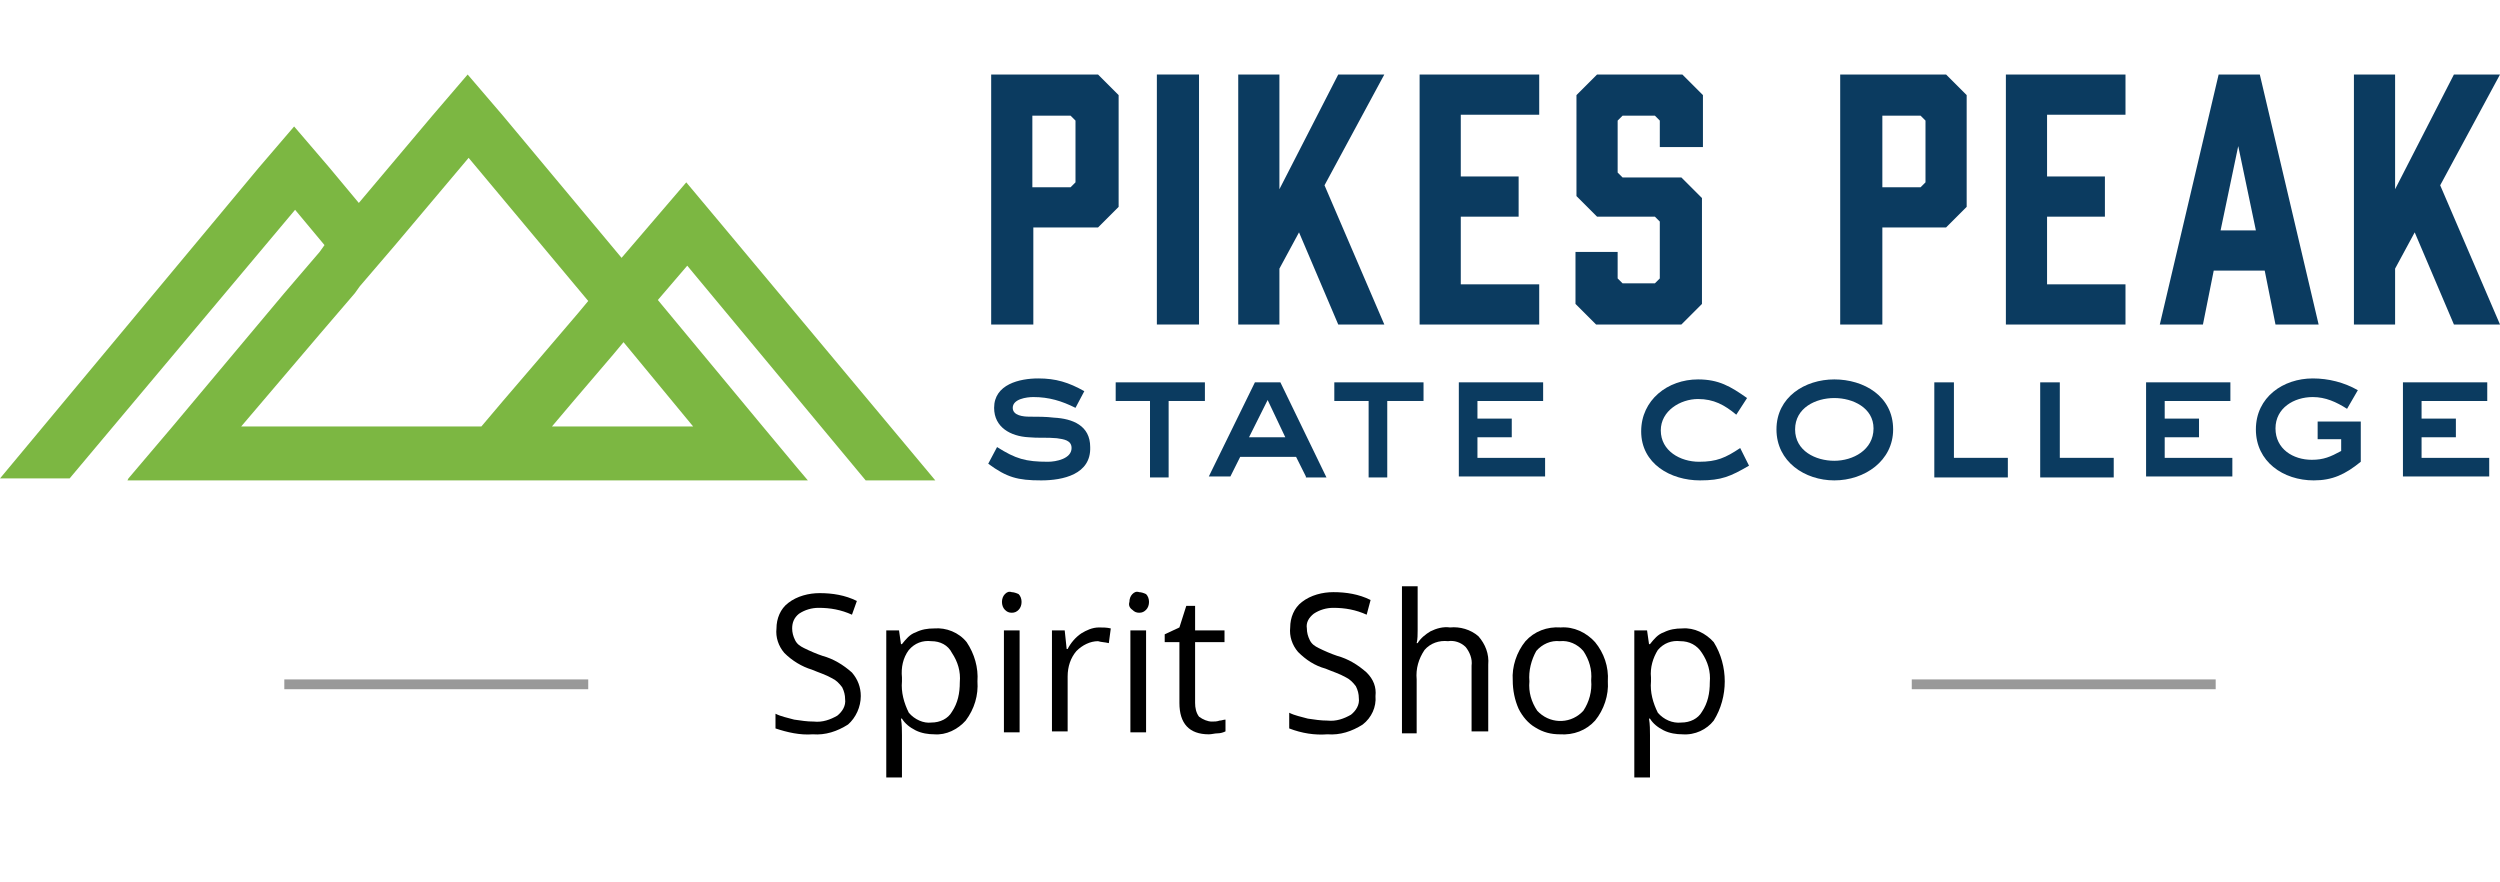 <?xml version="1.0" encoding="utf-8"?>
<!-- Generator: Adobe Illustrator 26.0.1, SVG Export Plug-In . SVG Version: 6.00 Build 0)  -->
<svg version="1.1" id="Header_Logo" xmlns="http://www.w3.org/2000/svg" xmlns:xlink="http://www.w3.org/1999/xlink" x="0px"
	 y="0px" viewBox="0 0 255 90" style="enable-background:new 0 0 255 90;" xml:space="preserve">
<style type="text/css">
	.st0{fill:#999999;}
	.st1{fill:#7CB742;}
	.st2{fill:#0B3B60;}
</style>
<g>
	<path d="M87.8,71c0,1.1-0.5,2.2-1.3,2.9c-1.1,0.7-2.3,1.1-3.6,1c-1.3,0.1-2.6-0.2-3.8-0.6v-1.5c0.6,0.3,1.2,0.4,1.9,0.6
		c0.7,0.1,1.3,0.2,2,0.2c0.9,0.1,1.7-0.2,2.4-0.6c0.5-0.4,0.9-1,0.8-1.7c0-0.4-0.1-0.8-0.3-1.2c-0.3-0.4-0.6-0.7-1-0.9
		c-0.7-0.4-1.4-0.6-2.1-0.9c-1-0.3-2-0.9-2.8-1.7c-0.6-0.7-0.9-1.6-0.8-2.5c0-1,0.4-2,1.2-2.6c0.9-0.7,2.1-1,3.2-1
		c1.3,0,2.6,0.2,3.8,0.8l-0.5,1.4c-1.1-0.5-2.2-0.7-3.4-0.7c-0.7,0-1.4,0.2-2,0.6c-0.5,0.4-0.7,0.9-0.7,1.5c0,0.4,0.1,0.8,0.3,1.2
		c0.2,0.4,0.5,0.6,0.9,0.8c0.6,0.3,1.3,0.6,1.9,0.8c1.1,0.3,2.1,0.9,3,1.7C87.5,69.3,87.8,70.1,87.8,71z"/>
	<path d="M95.3,74.9c-0.6,0-1.3-0.1-1.9-0.4c-0.6-0.3-1.1-0.7-1.4-1.2h-0.1c0.1,0.6,0.1,1.2,0.1,1.7v4.3h-1.6V64.3h1.3l0.2,1.4H92
		c0.4-0.5,0.8-1,1.4-1.2c0.6-0.3,1.2-0.4,1.9-0.4c1.2-0.1,2.5,0.4,3.3,1.4c0.8,1.2,1.2,2.6,1.1,4c0.1,1.4-0.3,2.8-1.2,4
		C97.7,74.4,96.5,75,95.3,74.9z M95,65.4c-0.9-0.1-1.7,0.2-2.3,0.9c-0.6,0.8-0.8,1.8-0.7,2.8v0.4c-0.1,1.1,0.2,2.2,0.7,3.2
		c0.6,0.7,1.5,1.1,2.3,1c0.9,0,1.7-0.4,2.1-1.1c0.6-0.9,0.8-1.9,0.8-3c0.1-1.1-0.2-2.1-0.8-3C96.7,65.8,95.9,65.4,95,65.4z"/>
	<path d="M102.2,61.4c0-0.3,0.1-0.6,0.3-0.8c0.2-0.2,0.4-0.3,0.7-0.2c0.2,0,0.5,0.1,0.7,0.2c0.2,0.2,0.3,0.5,0.3,0.8
		c0,0.3-0.1,0.6-0.3,0.8c-0.2,0.2-0.4,0.3-0.7,0.3c-0.3,0-0.5-0.1-0.7-0.3C102.3,62,102.2,61.7,102.2,61.4z M104,74.7h-1.6V64.3h1.6
		V74.7z"/>
	<path d="M112.1,64c0.4,0,0.8,0,1.2,0.1l-0.2,1.5c-0.4-0.1-0.8-0.1-1.1-0.2c-0.8,0-1.6,0.4-2.2,1c-0.6,0.7-0.9,1.6-0.9,2.6v5.6h-1.6
		V64.3h1.3l0.2,1.9h0.1c0.3-0.6,0.8-1.2,1.4-1.6C110.8,64.3,111.4,64,112.1,64z"/>
	<path d="M115.2,61.4c0-0.3,0.1-0.6,0.3-0.8c0.2-0.2,0.4-0.3,0.7-0.2c0.2,0,0.5,0.1,0.7,0.2c0.2,0.2,0.3,0.5,0.3,0.8
		c0,0.3-0.1,0.6-0.3,0.8c-0.2,0.2-0.4,0.3-0.7,0.3c-0.3,0-0.5-0.1-0.7-0.3C115.2,62,115.1,61.7,115.2,61.4z M116.9,74.7h-1.6V64.3
		h1.6V74.7z"/>
	<path d="M123.6,73.6c0.3,0,0.5,0,0.8-0.1c0.2,0,0.4-0.1,0.6-0.1v1.2c-0.2,0.1-0.5,0.2-0.8,0.2c-0.3,0-0.6,0.1-0.9,0.1
		c-2,0-3-1.1-3-3.2v-6.2h-1.5v-0.8l1.5-0.7l0.7-2.2h0.9v2.5h3v1.2h-3v6.2c0,0.5,0.1,1,0.4,1.4C122.7,73.4,123.2,73.6,123.6,73.6z"/>
	<path d="M140.3,71c0.1,1.1-0.4,2.2-1.3,2.9c-1.1,0.7-2.3,1.1-3.6,1c-1.3,0.1-2.6-0.1-3.9-0.6v-1.6c0.6,0.3,1.2,0.4,1.9,0.6
		c0.7,0.1,1.3,0.2,2,0.2c0.9,0.1,1.7-0.2,2.4-0.6c0.5-0.4,0.9-1,0.8-1.7c0-0.4-0.1-0.8-0.3-1.2c-0.3-0.4-0.6-0.7-1-0.9
		c-0.7-0.4-1.4-0.6-2.1-0.9c-1.1-0.3-2-0.9-2.8-1.7c-0.6-0.7-0.9-1.6-0.8-2.5c0-1,0.4-2,1.2-2.6c0.9-0.7,2.1-1,3.2-1
		c1.3,0,2.6,0.2,3.8,0.8l-0.4,1.5c-1.1-0.5-2.2-0.7-3.4-0.7c-0.7,0-1.4,0.2-2,0.6c-0.5,0.4-0.8,0.9-0.7,1.5c0,0.4,0.1,0.8,0.3,1.2
		c0.2,0.4,0.5,0.6,0.9,0.8c0.6,0.3,1.3,0.6,1.9,0.8c1.1,0.3,2.1,0.9,3,1.7C140.1,69.3,140.4,70.1,140.3,71z"/>
	<path d="M150.1,74.7v-6.8c0.1-0.7-0.2-1.4-0.6-1.9c-0.5-0.5-1.2-0.7-1.8-0.6c-0.9-0.1-1.8,0.2-2.4,0.9c-0.6,0.9-0.9,1.9-0.8,3v5.5
		H143V59.8h1.6v4.5c0,0.4,0,0.9-0.1,1.3h0.1c0.3-0.5,0.8-0.9,1.3-1.2c0.6-0.3,1.3-0.5,2-0.4c1-0.1,2.1,0.2,2.9,0.9
		c0.7,0.8,1.1,1.8,1,2.9v6.8H150.1z"/>
	<path d="M164,69.5c0.1,1.4-0.4,2.9-1.3,4c-0.9,1-2.2,1.5-3.6,1.4c-0.9,0-1.7-0.2-2.5-0.7c-0.7-0.4-1.3-1.1-1.7-1.9
		c-0.4-0.9-0.6-1.9-0.6-2.9c-0.1-1.4,0.4-2.9,1.3-4c0.9-1,2.2-1.5,3.6-1.4c1.3-0.1,2.6,0.5,3.5,1.5C163.6,66.6,164.1,68,164,69.5z
		 M156,69.5c-0.1,1.1,0.2,2.1,0.8,3c1.2,1.3,3.2,1.4,4.5,0.2c0.1-0.1,0.1-0.1,0.2-0.2c0.6-0.9,0.9-2,0.8-3.1c0.1-1.1-0.2-2.1-0.8-3
		c-0.6-0.7-1.5-1.1-2.4-1c-0.9-0.1-1.8,0.3-2.4,1C156.2,67.3,155.9,68.4,156,69.5L156,69.5z"/>
	<path d="M171.6,74.9c-0.6,0-1.3-0.1-1.9-0.4c-0.6-0.3-1.1-0.7-1.4-1.2h-0.1c0.1,0.6,0.1,1.2,0.1,1.7v4.3h-1.6V64.3h1.3l0.2,1.4h0.1
		c0.4-0.5,0.8-1,1.4-1.2c0.6-0.3,1.2-0.4,1.9-0.4c1.2-0.1,2.4,0.5,3.2,1.4c1.5,2.4,1.5,5.6,0,8C174.1,74.4,172.9,75,171.6,74.9z
		 M171.4,65.4c-0.9-0.1-1.7,0.2-2.3,0.9c-0.5,0.8-0.8,1.8-0.7,2.8v0.4c-0.1,1.1,0.2,2.2,0.7,3.2c0.6,0.7,1.5,1.1,2.4,1
		c0.9,0,1.7-0.4,2.1-1.1c0.6-0.9,0.8-1.9,0.8-3c0.1-1.1-0.2-2.1-0.8-3C173.1,65.8,172.3,65.4,171.4,65.4z"/>
	<rect x="29" y="69.3" class="st0" width="31" height="1"/>
	<rect x="195" y="69.3" class="st0" width="31" height="1"/>
</g>
<g>
	<path class="st1" d="M88.3,49h7.1L73.6,22.9L70,18.6l-3.6,4.2l-3,3.5L51.3,11.8l-3.6-4.2l-3.6,4.2l0,0l0,0l-7.5,8.9l-3-3.6l0,0l0,0
		l-3.6-4.2l-3.6,4.2L0,48.8h7.1l23-27.4l0,0l3,3.6l-0.5,0.7L29,29.9L17.6,43.5h0l-4.5,5.3l0,0L13,49h7.1l0,0h1.1h23.3h7.1h1.6h7.1
		h22.1l-1.1-1.3l-3.5-4.2L67.1,30.6l3-3.5L88.3,49z M32.6,34.1l3.6-4.2l0.5-0.7l3.6-4.2l7.5-8.9l0,0l0,0l12.2,14.6l-1,1.2l-4.1,4.8
		l-3.6,4.2l-2.2,2.6h-0.5h-24L32.6,34.1z M70.7,43.5H56.3l2.2-2.6l4.1-4.8l1-1.2L70.7,43.5L70.7,43.5z"/>
	<g>
		<path class="st2" d="M101.1,33.1V7.6H112l2.1,2.1v11.4l-2.1,2.1h-6.6v9.9H101.1z M109.2,19.1l0.5-0.5v-6.3l-0.5-0.5h-3.9v7.3
			H109.2z"/>
		<path class="st2" d="M118,33.1V7.6h4.3v25.5H118z"/>
		<path class="st2" d="M135.1,18.9l6.1,14.2h-4.7l-4-9.4l-2,3.7v5.7h-4.2V7.6h4.2v11.7l6-11.7h4.7L135.1,18.9z"/>
		<path class="st2" d="M144.8,33.1V7.6H157v4.1h-8v6.3h5.9v4.1H149V29h8v4.1H144.8z"/>
		<path class="st2" d="M169.3,15v-2.7l-0.5-0.5h-3.3l-0.5,0.5v5.3l0.5,0.5h6l2.1,2.1V31l-2.1,2.1h-8.7l-2.1-2.1v-5.3h4.3v2.7
			l0.5,0.5h3.3l0.5-0.5v-5.8l-0.5-0.5h-5.9l-2.1-2.1V9.7l2.1-2.1h8.7l2.1,2.1V15H169.3z"/>
		<path class="st2" d="M187.7,33.1V7.6h10.8l2.1,2.1v11.4l-2.1,2.1H192v9.9H187.7z M195.9,19.1l0.5-0.5v-6.3l-0.5-0.5H192v7.3H195.9
			z"/>
		<path class="st2" d="M204.6,33.1V7.6h12.2v4.1h-8v6.3h5.9v4.1h-5.9V29h8v4.1H204.6z"/>
		<path class="st2" d="M231,27.6h-5.2l-1.1,5.5h-4.4l6-25.5h4.2l6,25.5h-4.4L231,27.6z M230.1,23.5l-1.8-8.6l-1.8,8.6H230.1z"/>
		<path class="st2" d="M248.9,18.9l6.1,14.2h-4.7l-4-9.4l-2,3.7v5.7h-4.2V7.6h4.2v11.7l6-11.7h4.7L248.9,18.9z"/>
		<path class="st2" d="M106.2,49c-2.4,0-3.5-0.3-5.4-1.7l0.9-1.7c1.9,1.2,2.9,1.5,5.2,1.5c0.8,0,2.4-0.3,2.4-1.4
			c0-0.8-0.8-0.9-1.5-1c-1-0.1-1.9,0-2.9-0.1c-1.8-0.1-3.5-1-3.5-3c0-2.4,2.6-3,4.5-3c1.8,0,3.1,0.4,4.7,1.3l-0.9,1.7
			c-1.4-0.7-2.7-1.1-4.3-1.1c-0.7,0-2.1,0.2-2.1,1.1c0,0.8,1.1,0.9,1.7,0.9c0.8,0,1.7,0,2.5,0.1c1.9,0.1,3.7,0.8,3.7,3
			C111.3,48.4,108.4,49,106.2,49z"/>
		<path class="st2" d="M119.2,40.9v7.8h-1.9v-7.8h-3.5V39h9.1v1.9H119.2z"/>
		<path class="st2" d="M133.2,48.6l-1-2h-5.7l-1,2h-2.2L128,39h2.6l4.7,9.7H133.2z M129.3,40.8l-1.9,3.8h3.7L129.3,40.8z"/>
		<path class="st2" d="M141.5,40.9v7.8h-1.9v-7.8h-3.5V39h9.1v1.9H141.5z"/>
		<path class="st2" d="M148.8,48.6V39h8.6v1.9h-6.7v1.8h3.5v1.9h-3.5v2.1h6.9v1.9H148.8z"/>
		<path class="st2" d="M173.4,49c-3,0-6-1.7-6-5c0-3.2,2.7-5.3,5.8-5.3c2.1,0,3.3,0.7,5,1.9l-1.1,1.7c-1.2-1-2.3-1.6-3.9-1.6
			c-1.8,0-3.8,1.2-3.8,3.2c0,2.1,2,3.2,3.9,3.2c1.8,0,2.7-0.4,4.2-1.4l0.9,1.8C176.5,48.6,175.6,49,173.4,49z"/>
		<path class="st2" d="M187.1,49c-3,0-5.9-1.9-5.9-5.2c0-3.3,2.9-5.1,5.9-5.1c3,0,6,1.7,6,5.1C193.1,47,190.2,49,187.1,49z
			 M187.1,40.6c-1.9,0-4,1-4,3.2c0,2.2,2.1,3.2,4,3.2c1.9,0,4-1.1,4-3.3C191.1,41.6,189,40.6,187.1,40.6z"/>
		<path class="st2" d="M197.3,48.6V39h2v7.7h5.5v2H197.3z"/>
		<path class="st2" d="M208.1,48.6V39h2v7.7h5.5v2H208.1z"/>
		<path class="st2" d="M218.9,48.6V39h8.6v1.9h-6.7v1.8h3.5v1.9h-3.5v2.1h6.9v1.9H218.9z"/>
		<path class="st2" d="M236,49c-3.1,0-5.9-1.9-5.9-5.2c0-3.3,2.8-5.2,5.8-5.2c1.6,0,3.2,0.4,4.6,1.2l-1.1,1.9
			c-1.1-0.7-2.2-1.2-3.5-1.2c-1.9,0-3.8,1.1-3.8,3.2s1.8,3.2,3.7,3.2c1.2,0,1.9-0.3,3-0.9v-1.2h-2.4v-1.8h4.4v4.1
			C239.2,48.4,237.9,49,236,49z"/>
		<path class="st2" d="M245.1,48.6V39h8.6v1.9H247v1.8h3.5v1.9H247v2.1h6.9v1.9H245.1z"/>
	</g>
</g>
</svg>
